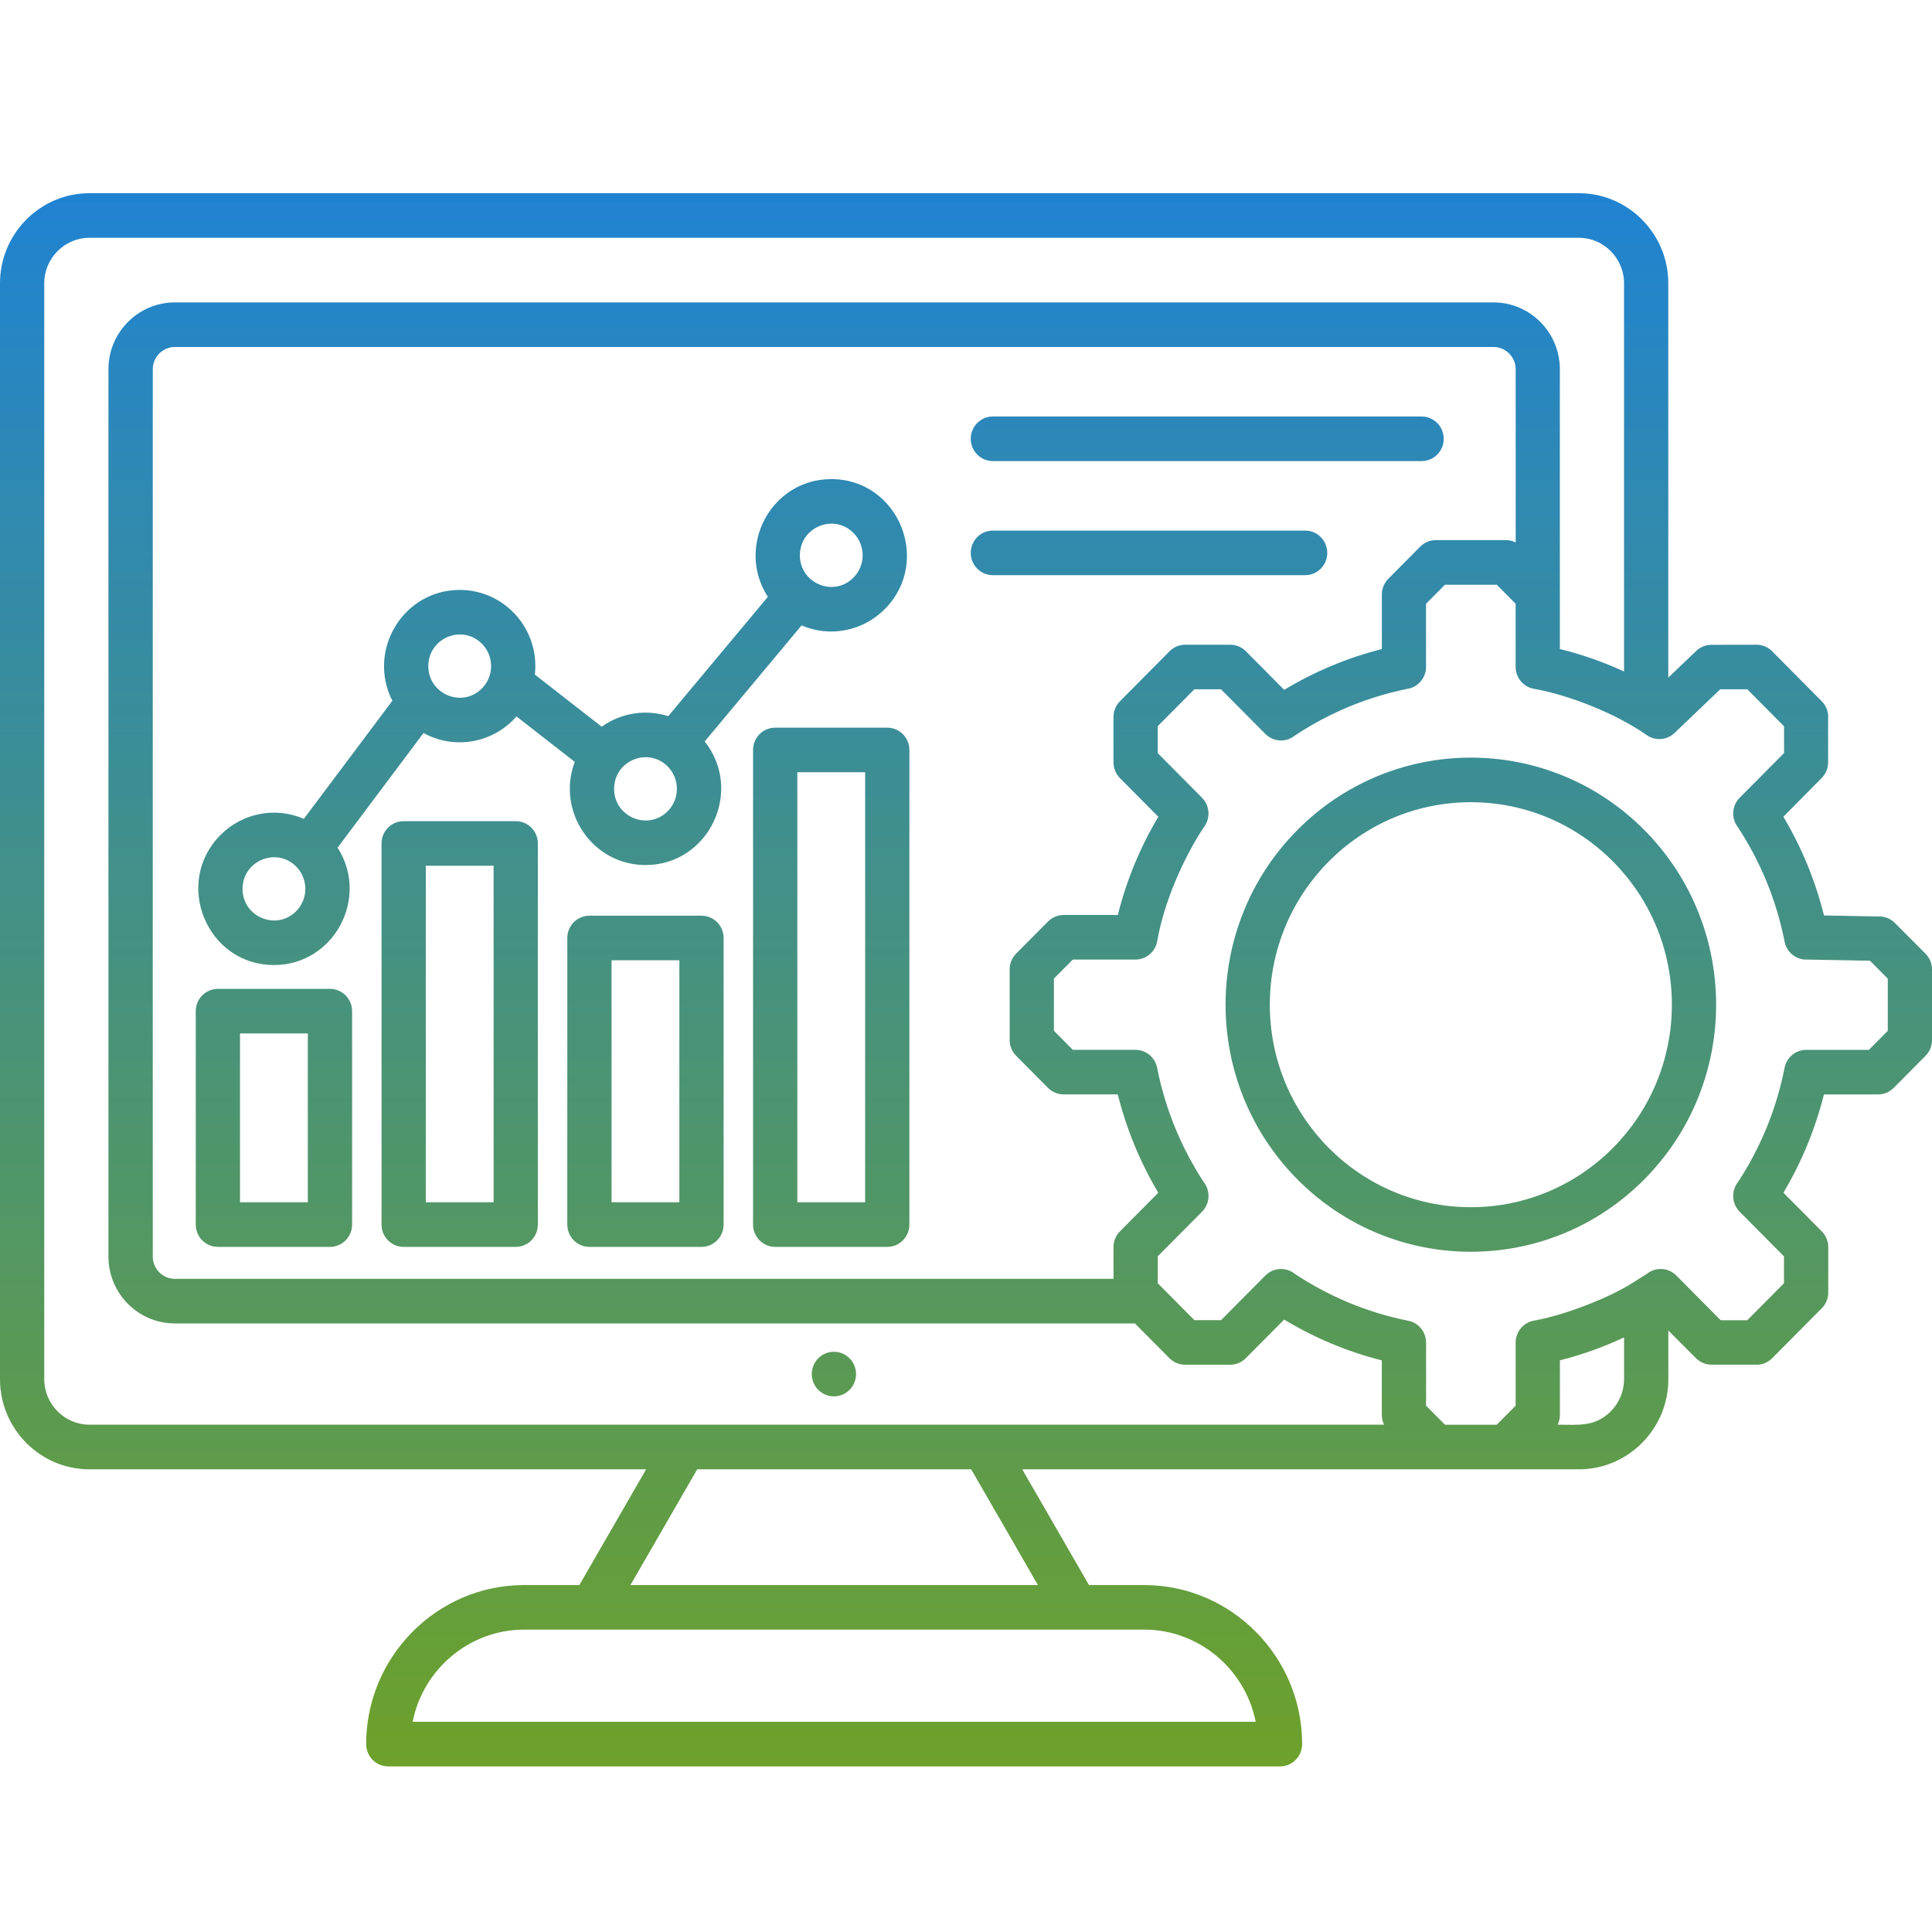<svg width="70" height="70" viewBox="0 0 70 70" fill="none" xmlns="http://www.w3.org/2000/svg">
<g clip-path="url(#clip0_2083_228)">
<path fill-rule="evenodd" clip-rule="evenodd" d="M11.153 37.443H8.696V43.561H11.153V37.443ZM7.895 35.828H11.955C12.397 35.828 12.757 36.189 12.757 36.636V44.369C12.757 44.815 12.398 45.177 11.955 45.177H7.895C7.452 45.177 7.093 44.815 7.093 44.369V36.636C7.093 36.19 7.451 35.828 7.895 35.828ZM17.884 31.367H15.427V43.561H17.884V31.367ZM14.626 29.752H18.686C19.128 29.752 19.487 30.113 19.487 30.56V44.369C19.487 44.815 19.129 45.177 18.686 45.177H14.626C14.183 45.177 13.824 44.815 13.824 44.369V30.56C13.824 30.114 14.182 29.752 14.626 29.752ZM24.615 34.792H22.158V43.561H24.615V34.792ZM21.357 33.177H25.416C25.859 33.177 26.218 33.538 26.218 33.985V44.369C26.218 44.815 25.86 45.177 25.416 45.177H21.357C20.914 45.177 20.555 44.815 20.555 44.369V33.985C20.555 33.539 20.913 33.177 21.357 33.177ZM31.346 27.98H28.889V43.561H31.346V27.98ZM28.087 26.365H32.148C32.59 26.365 32.949 26.726 32.949 27.173V44.369C32.949 44.815 32.591 45.177 32.148 45.177H28.087C27.645 45.177 27.285 44.815 27.285 44.369V27.173C27.285 26.727 27.644 26.365 28.087 26.365ZM10.73 31.395C10.016 30.676 8.788 31.186 8.788 32.205C8.788 33.224 10.016 33.734 10.73 33.015C11.174 32.568 11.174 31.842 10.73 31.395ZM17.46 23.324C16.747 22.605 15.519 23.116 15.519 24.134C15.519 25.153 16.747 25.664 17.46 24.944C17.905 24.497 17.905 23.771 17.46 23.324ZM24.192 27.771C23.477 27.052 22.25 27.563 22.25 28.581C22.25 29.6 23.477 30.111 24.192 29.392C24.636 28.944 24.636 28.219 24.192 27.771ZM30.922 19.309C30.208 18.59 28.981 19.101 28.981 20.12C28.981 21.138 30.208 21.649 30.922 20.93C31.367 20.482 31.367 19.757 30.922 19.309ZM24.212 25.948L27.821 21.625C26.642 19.801 27.94 17.359 30.119 17.359C32.552 17.359 33.779 20.337 32.056 22.071C31.27 22.863 30.078 23.105 29.043 22.659L25.533 26.864C26.956 28.664 25.68 31.342 23.388 31.342C21.465 31.342 20.149 29.399 20.825 27.604L18.713 25.958C17.87 26.923 16.472 27.178 15.345 26.558L12.232 30.712C13.397 32.536 12.098 34.965 9.926 34.965C7.493 34.965 6.266 31.988 7.989 30.253C8.777 29.46 9.973 29.219 11.009 29.669L14.216 25.39C13.29 23.568 14.603 21.374 16.656 21.374C18.289 21.374 19.561 22.803 19.379 24.442L21.801 26.33C22.494 25.834 23.387 25.686 24.212 25.948ZM22.842 57.43H37.606L35.187 53.236H25.262L22.842 57.43ZM14.951 62.384H45.497C45.118 60.472 43.432 59.044 41.459 59.044H18.988C17.015 59.044 15.329 60.472 14.951 62.384ZM30.214 50.593C29.771 50.593 29.412 50.232 29.412 49.785C29.412 49.339 29.771 48.977 30.214 48.977C30.657 48.977 31.016 49.339 31.016 49.785C31.016 50.232 30.657 50.593 30.214 50.593ZM35.974 16.706C35.532 16.706 35.172 16.345 35.172 15.898C35.172 15.452 35.531 15.09 35.974 15.09H51.507C51.949 15.09 52.309 15.452 52.309 15.898C52.309 16.345 51.95 16.706 51.507 16.706H35.974ZM35.974 20.84C35.532 20.84 35.172 20.479 35.172 20.032C35.172 19.585 35.531 19.224 35.974 19.224H47.287C47.73 19.224 48.089 19.585 48.089 20.032C48.089 20.479 47.73 20.84 47.287 20.84H35.974ZM59.575 42.732C56.105 46.228 50.478 46.228 47.008 42.732C43.537 39.236 43.537 33.568 47.008 30.072C50.478 26.576 56.105 26.576 59.575 30.072C63.046 33.568 63.046 39.236 59.575 42.732ZM53.292 43.739C57.314 43.739 60.575 40.454 60.575 36.402C60.575 32.35 57.314 29.066 53.292 29.066C49.269 29.066 46.008 32.35 46.008 36.402C46.008 40.454 49.269 43.739 53.292 43.739ZM66.085 39.651C65.77 40.909 65.276 42.106 64.617 43.215L66.006 44.614C66.162 44.772 66.241 44.978 66.241 45.185V46.83C66.241 47.056 66.148 47.261 65.999 47.408L64.209 49.211C64.035 49.386 63.801 49.464 63.574 49.444H62.011C61.791 49.444 61.591 49.354 61.446 49.208L60.447 48.206V49.973C60.447 51.77 58.99 53.236 57.207 53.236H37.037L39.456 57.43H41.459C44.607 57.43 47.179 60.021 47.179 63.192C47.179 63.638 46.82 64 46.377 64H14.069C13.626 64 13.267 63.639 13.267 63.192C13.267 60.021 15.839 57.43 18.986 57.43H20.991L23.41 53.236H3.239C1.456 53.236 0 51.77 0 49.973V10.263C0 8.467 1.456 7 3.239 7H57.205C58.989 7 60.445 8.467 60.445 10.263V24.552L61.458 23.584C61.612 23.436 61.811 23.363 62.008 23.363L63.641 23.36C63.866 23.36 64.069 23.453 64.215 23.604L66.004 25.407C66.179 25.582 66.256 25.818 66.236 26.047V27.622C66.236 27.843 66.147 28.045 66.002 28.19L64.615 29.591C65.277 30.705 65.773 31.906 66.087 33.169L68.105 33.206C68.322 33.209 68.516 33.3 68.657 33.442L69.765 34.554C69.922 34.711 70 34.918 70 35.125V37.684C70 37.91 69.907 38.116 69.758 38.262L68.611 39.418C68.454 39.575 68.249 39.654 68.044 39.654H66.082L66.085 39.651ZM58.843 48.457C58.099 48.806 57.319 49.085 56.518 49.288V51.264C56.518 51.392 56.488 51.513 56.436 51.619C57.178 51.619 57.789 51.712 58.362 51.134C58.659 50.835 58.843 50.423 58.843 49.971V48.457ZM50.066 49.288V51.264C50.066 51.386 50.093 51.508 50.148 51.619H3.239C2.341 51.619 1.603 50.876 1.603 49.971V10.263C1.603 9.358 2.341 8.615 3.239 8.615H57.205C58.104 8.615 58.842 9.358 58.842 10.263V24.33C58.099 23.985 57.321 23.715 56.516 23.515V13.378C56.516 12.045 55.437 10.957 54.114 10.957H6.331C5.008 10.957 3.929 12.045 3.929 13.378V45.53C3.929 46.863 5.008 47.95 6.331 47.95H41.121L42.364 49.203C42.51 49.353 42.713 49.447 42.938 49.447H44.571C44.776 49.447 44.981 49.367 45.138 49.21L46.527 47.811C47.629 48.475 48.815 48.973 50.065 49.289L50.066 49.288ZM40.499 33.152H38.538C38.332 33.152 38.128 33.231 37.971 33.389L36.824 34.544C36.674 34.691 36.582 34.895 36.582 35.123V37.682C36.582 37.889 36.66 38.094 36.816 38.253L37.964 39.408C38.109 39.559 38.313 39.652 38.538 39.652H40.499C40.814 40.91 41.307 42.106 41.967 43.215L40.586 44.607C40.436 44.754 40.344 44.958 40.344 45.185V46.335H6.334C5.896 46.335 5.535 45.97 5.535 45.529V13.378C5.535 12.937 5.896 12.572 6.334 12.572H54.116C54.554 12.572 54.916 12.936 54.916 13.378V19.653C54.809 19.6 54.689 19.57 54.563 19.57H52.023C51.818 19.57 51.613 19.649 51.456 19.807L50.309 20.963C50.159 21.109 50.067 21.314 50.067 21.541V23.517C48.818 23.833 47.631 24.331 46.529 24.995L45.148 23.604C45.003 23.453 44.8 23.36 44.574 23.36H42.942C42.736 23.36 42.532 23.439 42.375 23.597L40.586 25.4C40.436 25.546 40.344 25.751 40.344 25.978V27.622C40.344 27.829 40.422 28.035 40.579 28.194L41.968 29.593C41.308 30.702 40.814 31.898 40.5 33.156L40.499 33.152ZM43.615 29.972C42.857 31.127 42.171 32.704 41.932 34.08C41.874 34.468 41.542 34.767 41.139 34.767H38.87L38.185 35.456V37.347L38.87 38.037H41.139C41.542 38.037 41.874 38.335 41.932 38.724C42.081 39.468 42.299 40.185 42.581 40.868C42.866 41.562 43.214 42.219 43.615 42.832C43.863 43.148 43.842 43.61 43.552 43.902L41.947 45.519V46.494L43.274 47.831H44.242L45.847 46.214C46.138 45.922 46.595 45.901 46.909 46.15C47.517 46.555 48.17 46.905 48.858 47.193C49.536 47.475 50.248 47.696 50.987 47.846C51.373 47.904 51.669 48.239 51.669 48.644V50.931L52.354 51.62H54.23L54.915 50.931V48.644C54.915 48.239 55.211 47.904 55.597 47.846C56.636 47.663 58.3 47.036 59.183 46.46L59.675 46.15C59.989 45.901 60.446 45.922 60.737 46.215L62.345 47.835H63.307L64.637 46.495V45.52L63.032 43.903C62.742 43.61 62.721 43.15 62.968 42.833C63.37 42.22 63.718 41.563 64.003 40.87C64.284 40.187 64.503 39.47 64.652 38.725C64.71 38.337 65.042 38.038 65.445 38.038H67.714L68.398 37.349V35.458L67.754 34.809L65.49 34.767C65.097 34.79 64.737 34.517 64.659 34.116C64.51 33.36 64.289 32.63 64.004 31.937C63.719 31.243 63.371 30.586 62.969 29.974C62.721 29.657 62.742 29.196 63.032 28.904L64.64 27.284V26.315L63.31 24.975H62.326L60.672 26.556C60.388 26.828 59.957 26.849 59.651 26.624C58.567 25.865 56.866 25.184 55.596 24.96C55.21 24.902 54.914 24.567 54.914 24.162V21.875L54.23 21.186H52.353L51.668 21.875V24.162C51.668 24.567 51.372 24.902 50.986 24.96C50.247 25.11 49.536 25.33 48.857 25.613C48.168 25.901 47.517 26.251 46.908 26.656C46.594 26.906 46.137 26.884 45.847 26.592L44.241 24.975H43.273L41.946 26.312V27.287L43.551 28.904C43.842 29.196 43.862 29.657 43.615 29.974V29.972Z" fill="url(#paint0_linear_2083_228)"/>
</g>
<defs>
<linearGradient id="paint0_linear_2083_228" x1="35" y1="7" x2="35" y2="64" gradientUnits="userSpaceOnUse">
<stop stop-color="#2083D2"/>
<stop offset="1" stop-color="#6DA12A"/>
</linearGradient>
<clipPath id="clip0_2083_228">
<rect width="70" height="70" fill="white"/>
</clipPath>
</defs>
</svg>
